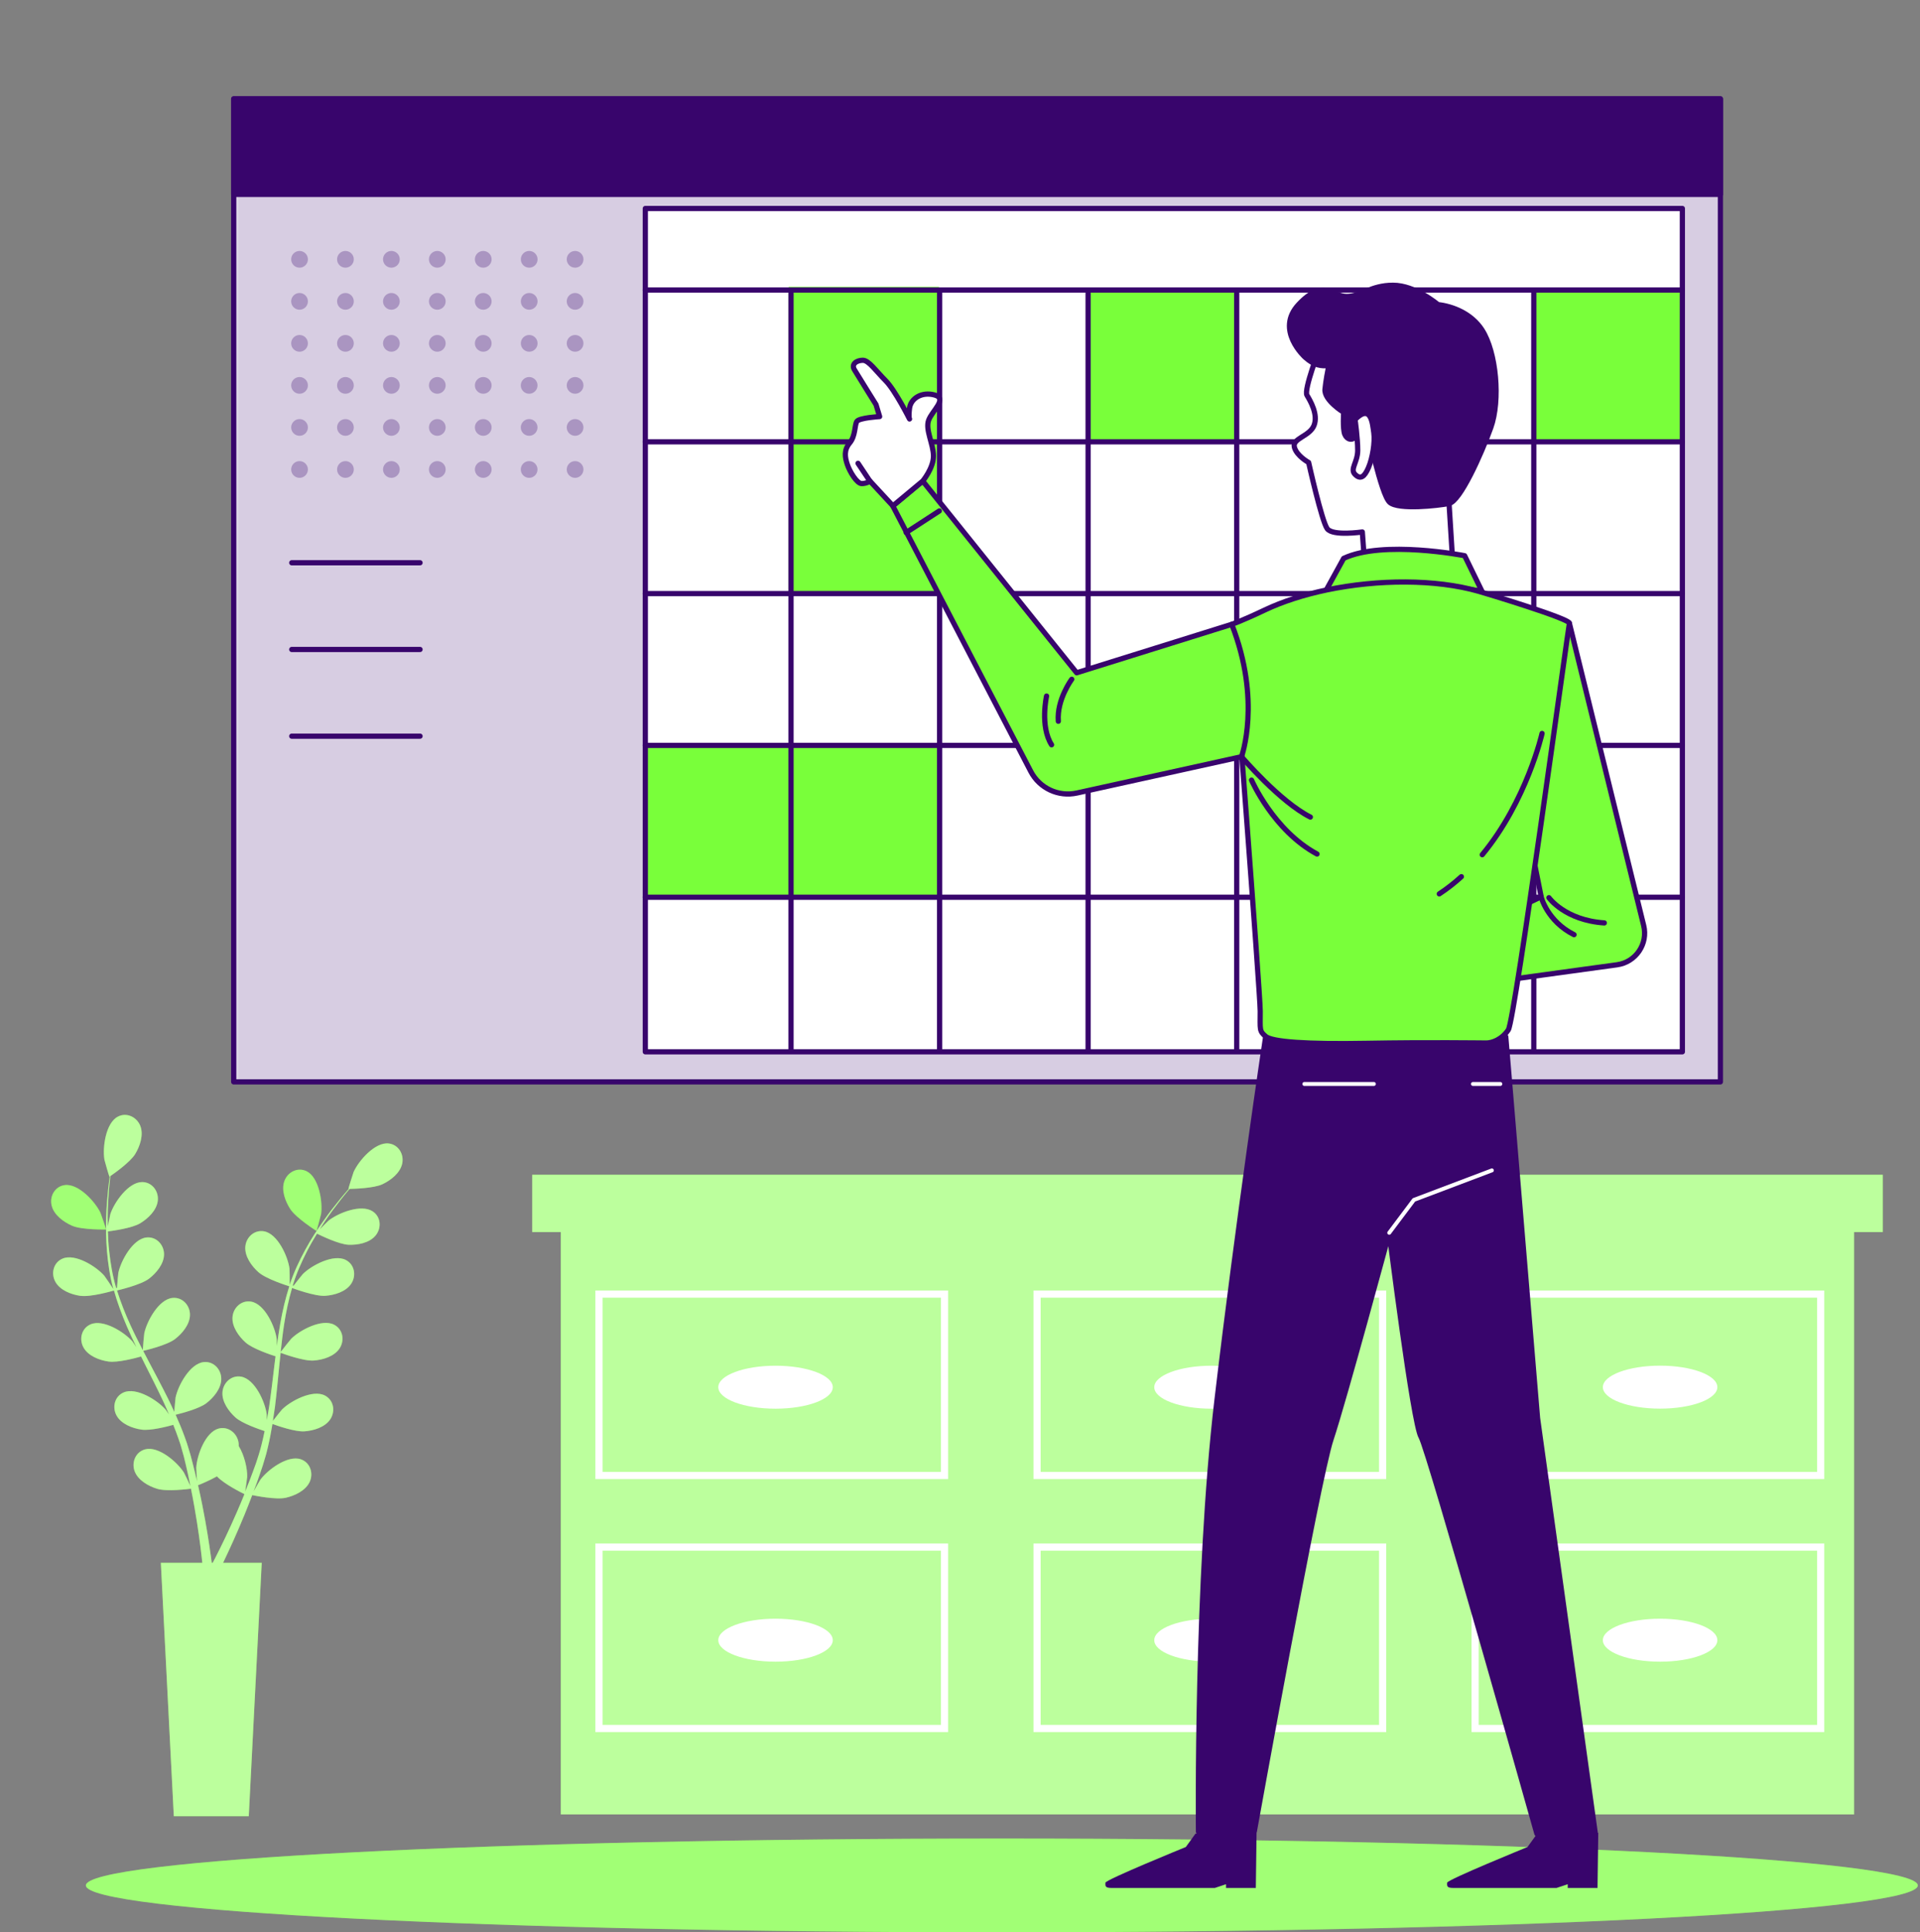 <svg width="325" height="327" viewBox="0 0 325 327" fill="none" xmlns="http://www.w3.org/2000/svg">
<rect x="0" y="0" width="325" height="327" fill="#808080" stroke="none"/>
<g clip-path="url(#clip0_712_10363)">
<path d="M169.585 327.009C255.216 327.009 324.634 323.455 324.634 319.071C324.634 314.687 255.216 311.133 169.585 311.133C83.954 311.133 14.536 314.687 14.536 319.071C14.536 323.455 83.954 327.009 169.585 327.009Z" fill="#79FF3A"/>
<path opacity="0.3" d="M169.585 327.009C255.216 327.009 324.634 323.455 324.634 319.071C324.634 314.687 255.216 311.133 169.585 311.133C83.954 311.133 14.536 314.687 14.536 319.071C14.536 323.455 83.954 327.009 169.585 327.009Z" fill="white"/>
<path d="M318.696 198.8H313.846H94.932H90.082V208.499H94.932V307.054H313.846V208.499H318.696V198.8Z" fill="#79FF3A"/>
<path opacity="0.5" d="M318.696 198.8H313.846H94.932H90.082V208.499H94.932V307.054H313.846V208.499H318.696V198.8Z" fill="white"/>
<path d="M100.781 250.303H160.488V218.392H100.781V250.303ZM101.994 219.605H159.275V249.091H101.994V219.605Z" fill="white"/>
<path d="M174.939 250.303H234.645V218.392H174.939V250.303ZM176.151 219.605H233.433V249.091H176.151V219.605Z" fill="white"/>
<path d="M249.087 218.392V250.303H308.793V218.392H249.087ZM307.581 249.091H250.299V219.605H307.581V249.091Z" fill="white"/>
<path d="M100.781 293.116H160.488V261.205H100.781V293.116ZM101.994 262.418H159.275V291.904H101.994V262.418Z" fill="white"/>
<path d="M174.939 293.116H234.645V261.205H174.939V293.116ZM176.151 262.418H233.433V291.904H176.151V262.418Z" fill="white"/>
<path d="M249.087 293.116H308.793V261.205H249.087V293.116ZM250.299 262.418H307.581V291.904H250.299V262.418Z" fill="white"/>
<path d="M131.276 231.118C125.922 231.118 121.586 232.746 121.586 234.755C121.586 236.764 125.922 238.392 131.276 238.392C136.63 238.392 140.966 236.764 140.966 234.755C140.966 232.746 136.63 231.118 131.276 231.118Z" fill="white"/>
<path d="M205.071 231.118C199.717 231.118 195.381 232.746 195.381 234.755C195.381 236.764 199.717 238.392 205.071 238.392C210.424 238.392 214.761 236.764 214.761 234.755C214.761 232.746 210.424 231.118 205.071 231.118Z" fill="white"/>
<path d="M281.007 238.383C286.36 238.383 290.697 236.755 290.697 234.746C290.697 232.737 286.36 231.109 281.007 231.109C275.653 231.109 271.317 232.737 271.317 234.746C271.317 236.755 275.653 238.383 281.007 238.383Z" fill="white"/>
<path d="M131.276 281.205C136.628 281.205 140.966 279.576 140.966 277.568C140.966 275.559 136.628 273.931 131.276 273.931C125.925 273.931 121.586 275.559 121.586 277.568C121.586 279.576 125.925 281.205 131.276 281.205Z" fill="white"/>
<path d="M205.071 281.205C210.422 281.205 214.761 279.576 214.761 277.568C214.761 275.559 210.422 273.931 205.071 273.931C199.719 273.931 195.381 275.559 195.381 277.568C195.381 279.576 199.719 281.205 205.071 281.205Z" fill="white"/>
<path d="M281.007 281.205C286.358 281.205 290.697 279.576 290.697 277.568C290.697 275.559 286.358 273.931 281.007 273.931C275.655 273.931 271.317 275.559 271.317 277.568C271.317 279.576 275.655 281.205 281.007 281.205Z" fill="white"/>
<path d="M53.588 208.331C53.588 208.331 54.331 205.614 54.358 205.428C54.641 203.366 53.986 199.216 51.889 198.198C50.376 197.464 48.685 198.349 48.137 199.862C47.57 201.41 48.287 203.304 49.137 204.614C50.128 206.145 53.597 208.331 53.597 208.331H53.588Z" fill="#79FF3A"/>
<path d="M13.607 219.286C15.341 219.543 18.996 218.481 19.288 218.392C19.863 220.437 20.624 222.49 21.5 224.525C22.005 225.684 22.544 226.843 23.102 227.994C22.766 227.507 22.465 227.074 22.421 227.012C21.058 225.436 17.5 223.198 15.35 224.109C13.801 224.764 13.35 226.613 14.129 228.029C14.925 229.472 16.819 230.188 18.359 230.41C19.916 230.64 23.049 229.799 23.881 229.56C24.102 230.003 24.314 230.445 24.536 230.879C25.598 232.985 26.659 235.082 27.642 237.171C27.987 237.905 28.305 238.648 28.615 239.383C28.314 238.949 28.067 238.586 28.022 238.533C26.659 236.958 23.102 234.719 20.952 235.631C19.403 236.286 18.952 238.135 19.73 239.551C20.527 240.994 22.421 241.71 23.96 241.932C25.447 242.153 28.35 241.401 29.332 241.126C29.633 241.887 29.934 242.657 30.19 243.409C30.358 243.931 30.553 244.418 30.686 244.949C30.828 245.471 30.978 245.984 31.119 246.498C31.358 247.498 31.615 248.524 31.819 249.498C31.969 250.179 32.102 250.825 32.234 251.48C31.898 250.745 31.208 249.312 31.137 249.206C30.031 247.445 26.854 244.684 24.589 245.268C22.96 245.684 22.235 247.445 22.783 248.958C23.35 250.506 25.12 251.498 26.606 251.949C28.244 252.453 31.872 251.993 32.323 251.931C32.544 253.011 32.739 254.073 32.916 255.073C33.526 258.533 33.907 261.444 34.137 263.48C34.181 263.842 34.217 264.161 34.243 264.471H27.226L29.42 307.355H42.11L44.305 264.471H37.765C37.81 264.373 37.863 264.276 37.907 264.17C38.801 262.303 40.048 259.612 41.394 256.329C41.818 255.294 42.252 254.179 42.694 253.02C43.137 253.108 46.721 253.843 48.393 253.462C49.907 253.117 51.747 252.259 52.429 250.763C53.092 249.294 52.499 247.48 50.907 246.949C48.694 246.206 45.323 248.719 44.084 250.391C44.013 250.489 43.34 251.648 42.925 252.391C43.102 251.922 43.278 251.462 43.455 250.976C43.809 250.011 44.128 249.046 44.482 248.002C44.632 247.489 44.792 246.976 44.942 246.462C45.11 245.949 45.216 245.392 45.358 244.843C45.659 243.577 45.898 242.285 46.119 240.976C46.96 241.286 49.968 242.33 51.526 242.224C53.075 242.117 55.022 241.542 55.924 240.162C56.8 238.808 56.49 236.932 54.995 236.162C52.924 235.091 49.208 237.064 47.73 238.533C47.641 238.622 46.694 239.799 46.19 240.454C46.314 239.666 46.438 238.879 46.544 238.082C46.827 235.772 47.048 233.418 47.278 231.082C47.349 230.365 47.429 229.649 47.5 228.932C47.8 229.047 51.349 230.365 53.092 230.242C54.641 230.135 56.588 229.56 57.49 228.18C58.367 226.826 58.057 224.95 56.561 224.18C54.49 223.109 50.774 225.082 49.296 226.551C49.181 226.666 47.836 228.348 47.508 228.799C47.677 227.224 47.853 225.658 48.093 224.118C48.42 221.994 48.862 219.932 49.438 217.959C49.579 218.012 53.278 219.41 55.066 219.286C56.614 219.18 58.561 218.605 59.464 217.224C60.34 215.87 60.03 213.994 58.535 213.224C56.464 212.154 52.747 214.127 51.269 215.596C51.172 215.693 50.145 216.976 49.668 217.605C49.606 217.569 49.615 217.578 49.553 217.543C50.19 215.437 51.084 213.481 51.995 211.693C52.526 210.658 53.092 209.693 53.659 208.773C54.322 209.101 57.367 210.578 58.986 210.649C60.544 210.711 62.535 210.357 63.579 209.083C64.605 207.835 64.499 205.932 63.092 205.003C61.145 203.711 57.243 205.26 55.614 206.561C55.526 206.632 54.703 207.446 54.119 208.056C54.384 207.64 54.65 207.216 54.906 206.817C55.88 205.348 56.862 204.065 57.747 202.933C58.252 202.295 58.721 201.729 59.172 201.198C59.995 201.18 63.287 201.083 64.729 200.411C66.136 199.747 67.747 198.517 68.083 196.906C68.419 195.331 67.446 193.685 65.773 193.508C63.455 193.26 60.703 196.437 59.853 198.34C59.782 198.508 58.933 201.207 58.977 201.207C58.977 201.207 59.013 201.207 59.03 201.207C58.588 201.703 58.128 202.242 57.632 202.844C56.729 203.959 55.712 205.225 54.703 206.676C53.685 208.127 52.623 209.729 51.659 211.516C50.685 213.313 49.756 215.242 49.057 217.366C49.057 217.392 49.048 217.419 49.039 217.437C49.048 216.755 49.022 214.844 49.004 214.693C48.739 212.631 47.004 208.8 44.712 208.375C43.057 208.074 41.659 209.366 41.526 210.968C41.394 212.605 42.579 214.251 43.739 215.286C45.048 216.454 48.676 217.587 48.969 217.676C48.323 219.702 47.818 221.826 47.438 224.012C47.216 225.259 47.031 226.525 46.862 227.79C46.862 227.197 46.845 226.675 46.836 226.596C46.57 224.534 44.836 220.702 42.544 220.277C40.889 219.968 39.491 221.268 39.358 222.87C39.225 224.507 40.411 226.153 41.571 227.189C42.748 228.242 45.827 229.268 46.641 229.525C46.579 230.011 46.517 230.498 46.455 230.985C46.172 233.321 45.907 235.657 45.57 237.949C45.455 238.755 45.305 239.542 45.163 240.33C45.163 239.808 45.146 239.365 45.137 239.294C44.871 237.233 43.137 233.401 40.845 232.976C39.19 232.666 37.792 233.967 37.659 235.569C37.526 237.206 38.712 238.852 39.871 239.887C40.995 240.887 43.827 241.861 44.792 242.179C44.623 242.985 44.455 243.79 44.252 244.56C44.101 245.082 43.995 245.595 43.818 246.117C43.65 246.631 43.491 247.144 43.323 247.648C42.969 248.613 42.615 249.604 42.252 250.542C42.004 251.188 41.756 251.807 41.5 252.427C41.624 251.63 41.836 250.055 41.845 249.922C41.88 248.542 41.385 246.294 40.411 244.71C40.411 244.507 40.411 244.303 40.376 244.1C40.119 242.507 38.624 241.33 37.004 241.755C34.748 242.356 33.323 246.312 33.217 248.392C33.217 248.515 33.288 249.852 33.358 250.692C33.243 250.206 33.137 249.728 33.013 249.223C32.774 248.223 32.509 247.241 32.234 246.179C32.084 245.675 31.925 245.153 31.765 244.639C31.624 244.117 31.403 243.595 31.226 243.064C30.783 241.843 30.27 240.631 29.73 239.418C30.606 239.206 33.686 238.418 34.925 237.471C36.155 236.525 37.464 234.976 37.456 233.33C37.447 231.719 36.146 230.321 34.473 230.507C32.155 230.755 30.146 234.454 29.721 236.489C29.695 236.613 29.562 238.117 29.5 238.94C29.173 238.215 28.845 237.489 28.482 236.764C27.447 234.675 26.332 232.595 25.235 230.516C24.898 229.879 24.571 229.242 24.235 228.604C24.544 228.534 28.235 227.675 29.624 226.613C30.854 225.666 32.164 224.118 32.155 222.472C32.146 220.861 30.845 219.463 29.173 219.649C26.854 219.897 24.845 223.596 24.421 225.631C24.385 225.782 24.191 227.941 24.173 228.489C23.447 227.082 22.73 225.675 22.084 224.259C21.191 222.304 20.412 220.339 19.81 218.383C19.952 218.348 23.81 217.472 25.235 216.384C26.465 215.437 27.774 213.888 27.766 212.242C27.757 210.631 26.456 209.233 24.783 209.419C22.465 209.667 20.456 213.366 20.031 215.401C20.005 215.534 19.854 217.18 19.801 217.959C19.73 217.959 19.739 217.959 19.669 217.976C19.04 215.87 18.704 213.746 18.483 211.746C18.35 210.587 18.297 209.472 18.261 208.393C18.996 208.304 22.35 207.853 23.739 207.012C25.067 206.207 26.544 204.809 26.712 203.172C26.881 201.57 25.739 200.039 24.058 200.039C21.73 200.039 19.323 203.481 18.677 205.463C18.642 205.57 18.412 206.702 18.253 207.534C18.253 207.048 18.226 206.543 18.226 206.065C18.226 204.304 18.341 202.685 18.447 201.26C18.518 200.446 18.598 199.711 18.677 199.03C19.35 198.57 22.049 196.658 22.881 195.304C23.686 193.977 24.35 192.057 23.748 190.526C23.155 189.03 21.438 188.19 19.952 188.968C17.881 190.039 17.332 194.207 17.677 196.26C17.704 196.437 18.491 199.163 18.527 199.136C18.527 199.136 18.562 199.11 18.571 199.11C18.483 199.765 18.394 200.472 18.306 201.251C18.164 202.685 18.014 204.295 17.978 206.065C17.934 207.835 17.934 209.755 18.111 211.782C18.288 213.808 18.58 215.941 19.173 218.091C19.173 218.118 19.191 218.145 19.199 218.162C18.837 217.587 17.757 216.012 17.66 215.897C16.297 214.322 12.739 212.083 10.589 212.994C9.04 213.649 8.589 215.499 9.368 216.914C10.164 218.357 12.058 219.074 13.598 219.295L13.607 219.286ZM36.73 249.852C37.925 251.144 40.978 252.657 41.376 252.852C40.96 253.878 40.544 254.869 40.137 255.798C38.739 259.02 37.447 261.657 36.518 263.48C36.332 263.851 36.164 264.17 36.004 264.471H35.845C35.801 264.117 35.748 263.727 35.686 263.285C35.403 261.232 34.96 258.303 34.27 254.825C34.057 253.728 33.801 252.551 33.526 251.347C33.801 251.241 35.349 250.613 36.712 249.852H36.73Z" fill="#79FF3A"/>
<path d="M12.191 207.428C13.863 208.162 17.96 208.065 17.96 208.065C18.005 208.065 17.084 205.384 17.005 205.225C16.102 203.348 13.27 200.242 10.952 200.552C9.288 200.773 8.359 202.446 8.74 204.012C9.12 205.614 10.766 206.8 12.191 207.428Z" fill="#79FF3A"/>
<path opacity="0.5" d="M13.607 219.286C15.341 219.543 18.996 218.481 19.288 218.392C19.863 220.437 20.624 222.49 21.5 224.525C22.005 225.684 22.544 226.843 23.102 227.994C22.766 227.507 22.465 227.074 22.421 227.012C21.058 225.436 17.5 223.198 15.35 224.109C13.801 224.764 13.35 226.613 14.129 228.029C14.925 229.472 16.819 230.188 18.359 230.41C19.916 230.64 23.049 229.799 23.881 229.56C24.102 230.003 24.314 230.445 24.536 230.879C25.598 232.985 26.659 235.082 27.642 237.171C27.987 237.905 28.305 238.648 28.615 239.383C28.314 238.949 28.067 238.586 28.022 238.533C26.659 236.958 23.102 234.719 20.952 235.631C19.403 236.286 18.952 238.135 19.73 239.551C20.527 240.994 22.421 241.71 23.96 241.932C25.447 242.153 28.35 241.401 29.332 241.126C29.633 241.887 29.934 242.657 30.19 243.409C30.358 243.931 30.553 244.418 30.686 244.949C30.828 245.471 30.978 245.984 31.119 246.498C31.358 247.498 31.615 248.524 31.819 249.498C31.969 250.179 32.102 250.825 32.234 251.48C31.898 250.745 31.208 249.312 31.137 249.206C30.031 247.445 26.854 244.684 24.589 245.268C22.96 245.684 22.235 247.445 22.783 248.958C23.35 250.506 25.12 251.498 26.606 251.949C28.244 252.453 31.872 251.993 32.323 251.931C32.544 253.011 32.739 254.073 32.916 255.073C33.526 258.533 33.907 261.444 34.137 263.48C34.181 263.842 34.217 264.161 34.243 264.471H27.226L29.42 307.355H42.11L44.305 264.471H37.765C37.81 264.373 37.863 264.276 37.907 264.17C38.801 262.303 40.048 259.612 41.394 256.329C41.818 255.294 42.252 254.179 42.694 253.02C43.137 253.108 46.721 253.843 48.393 253.462C49.907 253.117 51.747 252.259 52.429 250.763C53.092 249.294 52.499 247.48 50.907 246.949C48.694 246.206 45.323 248.719 44.084 250.391C44.013 250.489 43.34 251.648 42.925 252.391C43.102 251.922 43.278 251.462 43.455 250.976C43.809 250.011 44.128 249.046 44.482 248.002C44.632 247.489 44.792 246.976 44.942 246.462C45.11 245.949 45.216 245.392 45.358 244.843C45.659 243.577 45.898 242.285 46.119 240.976C46.96 241.286 49.968 242.33 51.526 242.224C53.075 242.117 55.022 241.542 55.924 240.162C56.8 238.808 56.49 236.932 54.995 236.162C52.924 235.091 49.208 237.064 47.73 238.533C47.641 238.622 46.694 239.799 46.19 240.454C46.314 239.666 46.438 238.879 46.544 238.082C46.827 235.772 47.048 233.418 47.278 231.082C47.349 230.365 47.429 229.649 47.5 228.932C47.8 229.047 51.349 230.365 53.092 230.242C54.641 230.135 56.588 229.56 57.49 228.18C58.367 226.826 58.057 224.95 56.561 224.18C54.49 223.109 50.774 225.082 49.296 226.551C49.181 226.666 47.836 228.348 47.508 228.799C47.677 227.224 47.853 225.658 48.093 224.118C48.42 221.994 48.862 219.932 49.438 217.959C49.579 218.012 53.278 219.41 55.066 219.286C56.614 219.18 58.561 218.605 59.464 217.224C60.34 215.87 60.03 213.994 58.535 213.224C56.464 212.154 52.747 214.127 51.269 215.596C51.172 215.693 50.145 216.976 49.668 217.605C49.606 217.569 49.615 217.578 49.553 217.543C50.19 215.437 51.084 213.481 51.995 211.693C52.526 210.658 53.092 209.693 53.659 208.773C54.322 209.101 57.367 210.578 58.986 210.649C60.544 210.711 62.535 210.357 63.579 209.083C64.605 207.835 64.499 205.932 63.092 205.003C61.145 203.711 57.243 205.26 55.614 206.561C55.526 206.632 54.703 207.446 54.119 208.056C54.384 207.64 54.65 207.216 54.906 206.817C55.88 205.348 56.862 204.065 57.747 202.933C58.252 202.295 58.721 201.729 59.172 201.198C59.995 201.18 63.287 201.083 64.729 200.411C66.136 199.747 67.747 198.517 68.083 196.906C68.419 195.331 67.446 193.685 65.773 193.508C63.455 193.26 60.703 196.437 59.853 198.34C59.782 198.508 58.933 201.207 58.977 201.207C58.977 201.207 59.013 201.207 59.03 201.207C58.588 201.703 58.128 202.242 57.632 202.844C56.729 203.959 55.712 205.225 54.703 206.676C53.685 208.127 52.623 209.729 51.659 211.516C50.685 213.313 49.756 215.242 49.057 217.366C49.057 217.392 49.048 217.419 49.039 217.437C49.048 216.755 49.022 214.844 49.004 214.693C48.739 212.631 47.004 208.8 44.712 208.375C43.057 208.074 41.659 209.366 41.526 210.968C41.394 212.605 42.579 214.251 43.739 215.286C45.048 216.454 48.676 217.587 48.969 217.676C48.323 219.702 47.818 221.826 47.438 224.012C47.216 225.259 47.031 226.525 46.862 227.79C46.862 227.197 46.845 226.675 46.836 226.596C46.57 224.534 44.836 220.702 42.544 220.277C40.889 219.968 39.491 221.268 39.358 222.87C39.225 224.507 40.411 226.153 41.571 227.189C42.748 228.242 45.827 229.268 46.641 229.525C46.579 230.011 46.517 230.498 46.455 230.985C46.172 233.321 45.907 235.657 45.57 237.949C45.455 238.755 45.305 239.542 45.163 240.33C45.163 239.808 45.146 239.365 45.137 239.294C44.871 237.233 43.137 233.401 40.845 232.976C39.19 232.666 37.792 233.967 37.659 235.569C37.526 237.206 38.712 238.852 39.871 239.887C40.995 240.887 43.827 241.861 44.792 242.179C44.623 242.985 44.455 243.79 44.252 244.56C44.101 245.082 43.995 245.595 43.818 246.117C43.65 246.631 43.491 247.144 43.323 247.648C42.969 248.613 42.615 249.604 42.252 250.542C42.004 251.188 41.756 251.807 41.5 252.427C41.624 251.63 41.836 250.055 41.845 249.922C41.88 248.542 41.385 246.294 40.411 244.71C40.411 244.507 40.411 244.303 40.376 244.1C40.119 242.507 38.624 241.33 37.004 241.755C34.748 242.356 33.323 246.312 33.217 248.392C33.217 248.515 33.288 249.852 33.358 250.692C33.243 250.206 33.137 249.728 33.013 249.223C32.774 248.223 32.509 247.241 32.234 246.179C32.084 245.675 31.925 245.153 31.765 244.639C31.624 244.117 31.403 243.595 31.226 243.064C30.783 241.843 30.27 240.631 29.73 239.418C30.606 239.206 33.686 238.418 34.925 237.471C36.155 236.525 37.464 234.976 37.456 233.33C37.447 231.719 36.146 230.321 34.473 230.507C32.155 230.755 30.146 234.454 29.721 236.489C29.695 236.613 29.562 238.117 29.5 238.94C29.173 238.215 28.845 237.489 28.482 236.764C27.447 234.675 26.332 232.595 25.235 230.516C24.898 229.879 24.571 229.242 24.235 228.604C24.544 228.534 28.235 227.675 29.624 226.613C30.854 225.666 32.164 224.118 32.155 222.472C32.146 220.861 30.845 219.463 29.173 219.649C26.854 219.897 24.845 223.596 24.421 225.631C24.385 225.782 24.191 227.941 24.173 228.489C23.447 227.082 22.73 225.675 22.084 224.259C21.191 222.304 20.412 220.339 19.81 218.383C19.952 218.348 23.81 217.472 25.235 216.384C26.465 215.437 27.774 213.888 27.766 212.242C27.757 210.631 26.456 209.233 24.783 209.419C22.465 209.667 20.456 213.366 20.031 215.401C20.005 215.534 19.854 217.18 19.801 217.959C19.73 217.959 19.739 217.959 19.669 217.976C19.04 215.87 18.704 213.746 18.483 211.746C18.35 210.587 18.297 209.472 18.261 208.393C18.996 208.304 22.35 207.853 23.739 207.012C25.067 206.207 26.544 204.809 26.712 203.172C26.881 201.57 25.739 200.039 24.058 200.039C21.73 200.039 19.323 203.481 18.677 205.463C18.642 205.57 18.412 206.702 18.253 207.534C18.253 207.048 18.226 206.543 18.226 206.065C18.226 204.304 18.341 202.685 18.447 201.26C18.518 200.446 18.598 199.711 18.677 199.03C19.35 198.57 22.049 196.658 22.881 195.304C23.686 193.977 24.35 192.057 23.748 190.526C23.155 189.03 21.438 188.19 19.952 188.968C17.881 190.039 17.332 194.207 17.677 196.26C17.704 196.437 18.491 199.163 18.527 199.136C18.527 199.136 18.562 199.11 18.571 199.11C18.483 199.765 18.394 200.472 18.306 201.251C18.164 202.685 18.014 204.295 17.978 206.065C17.934 207.835 17.934 209.755 18.111 211.782C18.288 213.808 18.58 215.941 19.173 218.091C19.173 218.118 19.191 218.145 19.199 218.162C18.837 217.587 17.757 216.012 17.66 215.897C16.297 214.322 12.739 212.083 10.589 212.994C9.04 213.649 8.589 215.499 9.368 216.914C10.164 218.357 12.058 219.074 13.598 219.295L13.607 219.286ZM36.73 249.852C37.925 251.144 40.978 252.657 41.376 252.852C40.96 253.878 40.544 254.869 40.137 255.798C38.739 259.02 37.447 261.657 36.518 263.48C36.332 263.851 36.164 264.17 36.004 264.471H35.845C35.801 264.117 35.748 263.727 35.686 263.285C35.403 261.232 34.96 258.303 34.27 254.825C34.057 253.728 33.801 252.551 33.526 251.347C33.801 251.241 35.349 250.613 36.712 249.852H36.73Z" fill="white"/>
<path opacity="0.3" d="M53.588 208.331C53.588 208.331 54.331 205.614 54.358 205.428C54.641 203.366 53.986 199.216 51.889 198.198C50.376 197.464 48.685 198.349 48.137 199.862C47.57 201.41 48.287 203.304 49.137 204.614C50.128 206.145 53.597 208.331 53.597 208.331H53.588Z" fill="white"/>
<path opacity="0.3" d="M12.191 207.428C13.863 208.162 17.96 208.065 17.96 208.065C18.005 208.065 17.084 205.384 17.005 205.225C16.102 203.348 13.27 200.242 10.952 200.552C9.288 200.773 8.359 202.446 8.74 204.012C9.12 205.614 10.766 206.8 12.191 207.428Z" fill="white"/>
<path d="M291.21 16.734H39.562V183.084H291.21V16.734Z" fill="white"/>
<mask id="mask0_712_10363" style="mask-type:luminance" maskUnits="userSpaceOnUse" x="39" y="16" width="253" height="168">
<path d="M291.21 16.734H39.562V183.084H291.21V16.734Z" fill="white"/>
</mask>
<g mask="url(#mask0_712_10363)">
<path d="M291.21 16.734H39.562V183.084H291.21V16.734Z" fill="#38056C"/>
<path opacity="0.8" d="M291.21 16.734H39.562V183.084H291.21V16.734Z" fill="white"/>
</g>
<path d="M291.21 16.734H39.562V183.084H291.21V16.734Z" stroke="#38056C" stroke-width="0.885" stroke-linecap="round" stroke-linejoin="round"/>
<path d="M284.776 35.282H109.232V177.995H284.776V35.282Z" fill="white"/>
<path d="M158.939 48.538H133.488V100.219H158.939V48.538Z" fill="#79FF3A"/>
<path d="M285.006 48.839H259.556V74.529H285.006V48.839Z" fill="#79FF3A"/>
<path d="M209.265 48.839H183.814V74.529H209.265V48.839Z" fill="#79FF3A"/>
<path d="M158.868 126.368H109.002V152.058H158.868V126.368Z" fill="#79FF3A"/>
<path d="M291.21 16.734H39.562V32.902H291.21V16.734Z" fill="#38056C" stroke="#38056C" stroke-width="0.885" stroke-linecap="round" stroke-linejoin="round"/>
<path d="M284.776 35.282H109.232V177.995H284.776V35.282Z" stroke="#38056C" stroke-width="0.885" stroke-linecap="round" stroke-linejoin="round"/>
<path d="M133.895 49.556V177.526" stroke="#38056C" stroke-width="0.885" stroke-linecap="round" stroke-linejoin="round"/>
<path d="M159.045 49.556V177.526" stroke="#38056C" stroke-width="0.885" stroke-linecap="round" stroke-linejoin="round"/>
<path d="M184.186 49.556V177.526" stroke="#38056C" stroke-width="0.885" stroke-linecap="round" stroke-linejoin="round"/>
<path d="M209.336 49.556V177.526" stroke="#38056C" stroke-width="0.885" stroke-linecap="round" stroke-linejoin="round"/>
<path d="M234.477 49.556V177.526" stroke="#38056C" stroke-width="0.885" stroke-linecap="round" stroke-linejoin="round"/>
<path d="M259.626 49.556V177.526" stroke="#38056C" stroke-width="0.885" stroke-linecap="round" stroke-linejoin="round"/>
<path d="M109.232 49.078H284.767" stroke="#38056C" stroke-width="0.885" stroke-linecap="round" stroke-linejoin="round"/>
<path d="M109.232 74.768H284.767" stroke="#38056C" stroke-width="0.885" stroke-linecap="round" stroke-linejoin="round"/>
<path d="M109.232 100.457H284.767" stroke="#38056C" stroke-width="0.885" stroke-linecap="round" stroke-linejoin="round"/>
<path d="M109.232 126.147H284.767" stroke="#38056C" stroke-width="0.885" stroke-linecap="round" stroke-linejoin="round"/>
<path d="M109.232 151.837H284.767" stroke="#38056C" stroke-width="0.885" stroke-linecap="round" stroke-linejoin="round"/>
<path opacity="0.28" d="M50.703 45.3C51.485 45.3 52.119 44.666 52.119 43.884C52.119 43.102 51.485 42.468 50.703 42.468C49.921 42.468 49.287 43.102 49.287 43.884C49.287 44.666 49.921 45.3 50.703 45.3Z" fill="#38056C"/>
<path opacity="0.28" d="M58.472 45.3C59.255 45.3 59.888 44.666 59.888 43.884C59.888 43.102 59.255 42.468 58.472 42.468C57.691 42.468 57.057 43.102 57.057 43.884C57.057 44.666 57.691 45.3 58.472 45.3Z" fill="#38056C"/>
<path opacity="0.28" d="M66.251 45.3C67.033 45.3 67.667 44.666 67.667 43.884C67.667 43.102 67.033 42.468 66.251 42.468C65.469 42.468 64.835 43.102 64.835 43.884C64.835 44.666 65.469 45.3 66.251 45.3Z" fill="#38056C"/>
<path opacity="0.28" d="M75.437 43.884C75.437 44.663 74.8 45.3 74.021 45.3C73.242 45.3 72.605 44.663 72.605 43.884C72.605 43.105 73.242 42.468 74.021 42.468C74.8 42.468 75.437 43.105 75.437 43.884Z" fill="#38056C"/>
<path opacity="0.28" d="M81.799 45.3C82.581 45.3 83.215 44.666 83.215 43.884C83.215 43.102 82.581 42.468 81.799 42.468C81.017 42.468 80.383 43.102 80.383 43.884C80.383 44.666 81.017 45.3 81.799 45.3Z" fill="#38056C"/>
<path opacity="0.28" d="M89.578 45.3C90.36 45.3 90.994 44.666 90.994 43.884C90.994 43.102 90.36 42.468 89.578 42.468C88.796 42.468 88.162 43.102 88.162 43.884C88.162 44.666 88.796 45.3 89.578 45.3Z" fill="#38056C"/>
<path opacity="0.28" d="M97.348 45.3C98.13 45.3 98.763 44.666 98.763 43.884C98.763 43.102 98.13 42.468 97.348 42.468C96.566 42.468 95.932 43.102 95.932 43.884C95.932 44.666 96.566 45.3 97.348 45.3Z" fill="#38056C"/>
<path opacity="0.28" d="M50.703 52.414C51.485 52.414 52.119 51.781 52.119 50.999C52.119 50.217 51.485 49.583 50.703 49.583C49.921 49.583 49.287 50.217 49.287 50.999C49.287 51.781 49.921 52.414 50.703 52.414Z" fill="#38056C"/>
<path opacity="0.28" d="M58.472 52.414C59.255 52.414 59.888 51.781 59.888 50.999C59.888 50.217 59.255 49.583 58.472 49.583C57.691 49.583 57.057 50.217 57.057 50.999C57.057 51.781 57.691 52.414 58.472 52.414Z" fill="#38056C"/>
<path opacity="0.28" d="M66.251 52.414C67.033 52.414 67.667 51.781 67.667 50.999C67.667 50.217 67.033 49.583 66.251 49.583C65.469 49.583 64.835 50.217 64.835 50.999C64.835 51.781 65.469 52.414 66.251 52.414Z" fill="#38056C"/>
<path opacity="0.28" d="M75.437 50.999C75.437 51.777 74.8 52.414 74.021 52.414C73.242 52.414 72.605 51.777 72.605 50.999C72.605 50.22 73.242 49.583 74.021 49.583C74.8 49.583 75.437 50.22 75.437 50.999Z" fill="#38056C"/>
<path opacity="0.28" d="M81.799 52.414C82.581 52.414 83.215 51.781 83.215 50.999C83.215 50.217 82.581 49.583 81.799 49.583C81.017 49.583 80.383 50.217 80.383 50.999C80.383 51.781 81.017 52.414 81.799 52.414Z" fill="#38056C"/>
<path opacity="0.28" d="M89.578 52.414C90.36 52.414 90.994 51.781 90.994 50.999C90.994 50.217 90.36 49.583 89.578 49.583C88.796 49.583 88.162 50.217 88.162 50.999C88.162 51.781 88.796 52.414 89.578 52.414Z" fill="#38056C"/>
<path opacity="0.28" d="M97.348 52.414C98.13 52.414 98.763 51.781 98.763 50.999C98.763 50.217 98.13 49.583 97.348 49.583C96.566 49.583 95.932 50.217 95.932 50.999C95.932 51.781 96.566 52.414 97.348 52.414Z" fill="#38056C"/>
<path opacity="0.28" d="M50.703 59.52C51.485 59.52 52.119 58.887 52.119 58.105C52.119 57.323 51.485 56.689 50.703 56.689C49.921 56.689 49.287 57.323 49.287 58.105C49.287 58.887 49.921 59.52 50.703 59.52Z" fill="#38056C"/>
<path opacity="0.28" d="M58.472 59.52C59.255 59.52 59.888 58.887 59.888 58.105C59.888 57.323 59.255 56.689 58.472 56.689C57.691 56.689 57.057 57.323 57.057 58.105C57.057 58.887 57.691 59.52 58.472 59.52Z" fill="#38056C"/>
<path opacity="0.28" d="M66.251 59.52C67.033 59.52 67.667 58.887 67.667 58.105C67.667 57.323 67.033 56.689 66.251 56.689C65.469 56.689 64.835 57.323 64.835 58.105C64.835 58.887 65.469 59.52 66.251 59.52Z" fill="#38056C"/>
<path opacity="0.28" d="M75.437 58.105C75.437 58.883 74.8 59.52 74.021 59.52C73.242 59.52 72.605 58.883 72.605 58.105C72.605 57.326 73.242 56.689 74.021 56.689C74.8 56.689 75.437 57.326 75.437 58.105Z" fill="#38056C"/>
<path opacity="0.28" d="M81.799 59.52C82.581 59.52 83.215 58.887 83.215 58.105C83.215 57.323 82.581 56.689 81.799 56.689C81.017 56.689 80.383 57.323 80.383 58.105C80.383 58.887 81.017 59.52 81.799 59.52Z" fill="#38056C"/>
<path opacity="0.28" d="M89.578 59.52C90.36 59.52 90.994 58.887 90.994 58.105C90.994 57.323 90.36 56.689 89.578 56.689C88.796 56.689 88.162 57.323 88.162 58.105C88.162 58.887 88.796 59.52 89.578 59.52Z" fill="#38056C"/>
<path opacity="0.28" d="M97.348 59.52C98.13 59.52 98.763 58.887 98.763 58.105C98.763 57.323 98.13 56.689 97.348 56.689C96.566 56.689 95.932 57.323 95.932 58.105C95.932 58.887 96.566 59.52 97.348 59.52Z" fill="#38056C"/>
<path opacity="0.28" d="M52.119 65.219C52.119 65.998 51.482 66.635 50.703 66.635C49.924 66.635 49.287 65.998 49.287 65.219C49.287 64.441 49.924 63.804 50.703 63.804C51.482 63.804 52.119 64.441 52.119 65.219Z" fill="#38056C"/>
<path opacity="0.28" d="M59.888 65.219C59.888 65.998 59.251 66.635 58.472 66.635C57.694 66.635 57.057 65.998 57.057 65.219C57.057 64.441 57.694 63.804 58.472 63.804C59.251 63.804 59.888 64.441 59.888 65.219Z" fill="#38056C"/>
<path opacity="0.28" d="M67.667 65.219C67.667 65.998 67.03 66.635 66.251 66.635C65.472 66.635 64.835 65.998 64.835 65.219C64.835 64.441 65.472 63.804 66.251 63.804C67.03 63.804 67.667 64.441 67.667 65.219Z" fill="#38056C"/>
<path opacity="0.28" d="M75.437 65.219C75.437 65.998 74.8 66.635 74.021 66.635C73.242 66.635 72.605 65.998 72.605 65.219C72.605 64.441 73.242 63.804 74.021 63.804C74.8 63.804 75.437 64.441 75.437 65.219Z" fill="#38056C"/>
<path opacity="0.28" d="M83.215 65.219C83.215 65.998 82.578 66.635 81.799 66.635C81.021 66.635 80.383 65.998 80.383 65.219C80.383 64.441 81.021 63.804 81.799 63.804C82.578 63.804 83.215 64.441 83.215 65.219Z" fill="#38056C"/>
<path opacity="0.28" d="M90.985 65.219C90.985 65.998 90.348 66.635 89.569 66.635C88.79 66.635 88.153 65.998 88.153 65.219C88.153 64.441 88.79 63.804 89.569 63.804C90.348 63.804 90.985 64.441 90.985 65.219Z" fill="#38056C"/>
<path opacity="0.28" d="M98.763 65.219C98.763 65.998 98.126 66.635 97.348 66.635C96.569 66.635 95.932 65.998 95.932 65.219C95.932 64.441 96.569 63.804 97.348 63.804C98.126 63.804 98.763 64.441 98.763 65.219Z" fill="#38056C"/>
<path opacity="0.28" d="M52.119 72.334C52.119 73.113 51.482 73.75 50.703 73.75C49.924 73.75 49.287 73.113 49.287 72.334C49.287 71.556 49.924 70.918 50.703 70.918C51.482 70.918 52.119 71.556 52.119 72.334Z" fill="#38056C"/>
<path opacity="0.28" d="M59.888 72.334C59.888 73.113 59.251 73.75 58.472 73.75C57.694 73.75 57.057 73.113 57.057 72.334C57.057 71.556 57.694 70.918 58.472 70.918C59.251 70.918 59.888 71.556 59.888 72.334Z" fill="#38056C"/>
<path opacity="0.28" d="M67.667 72.334C67.667 73.113 67.03 73.75 66.251 73.75C65.472 73.75 64.835 73.113 64.835 72.334C64.835 71.556 65.472 70.918 66.251 70.918C67.03 70.918 67.667 71.556 67.667 72.334Z" fill="#38056C"/>
<path opacity="0.28" d="M75.437 72.334C75.437 73.113 74.8 73.75 74.021 73.75C73.242 73.75 72.605 73.113 72.605 72.334C72.605 71.556 73.242 70.918 74.021 70.918C74.8 70.918 75.437 71.556 75.437 72.334Z" fill="#38056C"/>
<path opacity="0.28" d="M83.215 72.334C83.215 73.113 82.578 73.75 81.799 73.75C81.021 73.75 80.383 73.113 80.383 72.334C80.383 71.556 81.021 70.918 81.799 70.918C82.578 70.918 83.215 71.556 83.215 72.334Z" fill="#38056C"/>
<path opacity="0.28" d="M90.985 72.334C90.985 73.113 90.348 73.75 89.569 73.75C88.79 73.75 88.153 73.113 88.153 72.334C88.153 71.556 88.79 70.918 89.569 70.918C90.348 70.918 90.985 71.556 90.985 72.334Z" fill="#38056C"/>
<path opacity="0.28" d="M98.763 72.334C98.763 73.113 98.126 73.75 97.348 73.75C96.569 73.75 95.932 73.113 95.932 72.334C95.932 71.556 96.569 70.918 97.348 70.918C98.126 70.918 98.763 71.556 98.763 72.334Z" fill="#38056C"/>
<path opacity="0.28" d="M52.119 79.449C52.119 80.228 51.482 80.865 50.703 80.865C49.924 80.865 49.287 80.228 49.287 79.449C49.287 78.67 49.924 78.033 50.703 78.033C51.482 78.033 52.119 78.67 52.119 79.449Z" fill="#38056C"/>
<path opacity="0.28" d="M59.888 79.449C59.888 80.228 59.251 80.865 58.472 80.865C57.694 80.865 57.057 80.228 57.057 79.449C57.057 78.67 57.694 78.033 58.472 78.033C59.251 78.033 59.888 78.67 59.888 79.449Z" fill="#38056C"/>
<path opacity="0.28" d="M67.667 79.449C67.667 80.228 67.03 80.865 66.251 80.865C65.472 80.865 64.835 80.228 64.835 79.449C64.835 78.67 65.472 78.033 66.251 78.033C67.03 78.033 67.667 78.67 67.667 79.449Z" fill="#38056C"/>
<path opacity="0.28" d="M75.437 79.449C75.437 80.228 74.8 80.865 74.021 80.865C73.242 80.865 72.605 80.228 72.605 79.449C72.605 78.67 73.242 78.033 74.021 78.033C74.8 78.033 75.437 78.67 75.437 79.449Z" fill="#38056C"/>
<path opacity="0.28" d="M83.215 79.449C83.215 80.228 82.578 80.865 81.799 80.865C81.021 80.865 80.383 80.228 80.383 79.449C80.383 78.67 81.021 78.033 81.799 78.033C82.578 78.033 83.215 78.67 83.215 79.449Z" fill="#38056C"/>
<path opacity="0.28" d="M90.985 79.449C90.985 80.228 90.348 80.865 89.569 80.865C88.79 80.865 88.153 80.228 88.153 79.449C88.153 78.67 88.79 78.033 89.569 78.033C90.348 78.033 90.985 78.67 90.985 79.449Z" fill="#38056C"/>
<path opacity="0.28" d="M98.763 79.449C98.763 80.228 98.126 80.865 97.348 80.865C96.569 80.865 95.932 80.228 95.932 79.449C95.932 78.67 96.569 78.033 97.348 78.033C98.126 78.033 98.763 78.67 98.763 79.449Z" fill="#38056C"/>
<path d="M49.384 95.236H71.101" stroke="#38056C" stroke-width="0.885" stroke-linecap="round" stroke-linejoin="round"/>
<path d="M49.384 109.909H71.101" stroke="#38056C" stroke-width="0.885" stroke-linecap="round" stroke-linejoin="round"/>
<path d="M49.384 124.581H71.101" stroke="#38056C" stroke-width="0.885" stroke-linecap="round" stroke-linejoin="round"/>
<path d="M223.353 58.99C223.353 58.99 220.672 65.954 221.229 66.883C221.787 67.812 223.167 70.14 222.424 71.998C221.681 73.856 218.725 74.175 219.097 75.662C219.468 77.148 221.513 78.263 221.513 78.263C221.513 78.263 223.725 88.166 224.654 89.467C225.583 90.767 230.601 90.024 230.601 90.024L230.972 95.042L245.839 94.112L245.282 85.192L244.538 57.689L223.353 58.99Z" fill="white" stroke="#38056C" stroke-width="0.885" stroke-linecap="round" stroke-linejoin="round"/>
<path d="M250.857 55.83C249.043 53.043 245.875 51.822 243.379 51.547C243.379 51.53 243.37 51.521 243.37 51.521C243.37 51.521 239.583 48.273 235.795 48.273C232.008 48.273 230.38 50.167 227.946 50.167C225.512 50.167 223.884 47.193 219.831 51.521C215.769 55.848 220.911 60.45 220.911 60.45C222.513 61.892 223.654 61.963 224.928 61.866C224.76 62.689 224.415 64.494 224.282 65.874C224.097 67.733 227.442 69.777 227.442 69.777C227.442 69.777 227.256 72.564 227.627 73.494C227.999 74.423 228.928 74.609 229.486 73.865C230.043 73.122 230.415 69.591 230.972 71.078C231.53 72.564 233.76 83.715 235.247 85.015C236.733 86.316 243.423 85.573 245.282 85.201C247.14 84.83 250.671 77.025 252.344 72.379C254.016 67.733 253.273 59.556 250.857 55.839V55.83Z" fill="#38056C" stroke="#38056C" stroke-width="0.885" stroke-linecap="round" stroke-linejoin="round"/>
<path d="M229.371 70.98C229.371 70.98 229.822 74.157 229.822 76.201C229.822 78.246 228.459 79.378 229.371 80.281C230.282 81.192 230.955 80.732 231.636 79.148C232.318 77.564 232.769 74.839 232.548 73.255C232.318 71.671 232.096 68.264 229.371 70.989V70.98Z" fill="white" stroke="#38056C" stroke-width="0.885" stroke-linecap="round" stroke-linejoin="round"/>
<path d="M214.247 175.393C214.247 175.393 209.601 206.384 206.008 236.879C202.424 267.373 202.867 309.974 202.867 309.974L212.318 309.921C212.318 309.921 223.052 250.33 225.291 243.604C227.53 236.879 235.158 208.623 235.158 208.623C235.158 208.623 239.193 240.914 240.538 243.153C241.884 245.392 260.149 310.301 260.149 310.301L270.024 310.177L260.264 240.02L254.883 175.447L214.238 175.402L214.247 175.393Z" fill="#38056C" stroke="#38056C" stroke-width="0.885" stroke-linecap="round" stroke-linejoin="round"/>
<path d="M252.529 198.065L239.335 203.056L235.158 208.623" stroke="white" stroke-width="0.664" stroke-linecap="round" stroke-linejoin="round"/>
<path d="M220.787 183.438H232.556" stroke="white" stroke-width="0.664" stroke-linecap="round" stroke-linejoin="round"/>
<path d="M253.963 183.438H249.326" stroke="white" stroke-width="0.664" stroke-linecap="round" stroke-linejoin="round"/>
<path d="M202.363 310.301L200.725 312.567C200.725 312.567 187.115 318.106 187.115 318.611C187.115 319.115 186.991 319.496 188.124 319.496H205.637L207.531 318.867V319.496H212.575L212.699 310.169L202.363 310.293V310.301Z" fill="#38056C"/>
<path d="M260.202 310.301L258.565 312.567C258.565 312.567 244.954 318.106 244.954 318.611C244.954 319.115 244.83 319.496 245.963 319.496H263.476L265.37 318.867V319.496H270.414L270.538 310.169L260.202 310.293V310.301Z" fill="#38056C"/>
<path d="M227.442 94.493L223.353 101.926C223.353 101.926 233.574 98.953 239.149 98.953C244.724 98.953 250.857 100.068 250.857 100.068L247.919 94.042C247.919 94.042 234.132 91.334 227.442 94.493Z" fill="#79FF3A" stroke="#38056C" stroke-width="0.885" stroke-linecap="round" stroke-linejoin="round"/>
<path d="M265.653 105.484L278.228 156.624C278.997 159.739 276.891 162.836 273.714 163.27L246.618 166.987L247.264 158.235L260.874 151.757L257.954 137.173C257.954 137.173 261.042 105.847 265.653 105.466V105.484Z" fill="#79FF3A" stroke="#38056C" stroke-width="0.885" stroke-linecap="round" stroke-linejoin="round"/>
<path d="M224.592 99.829C220.76 100.634 217.15 101.776 214.079 103.236C210.176 105.095 208.504 105.652 208.504 105.652C208.504 105.652 213.318 167.96 213.318 171.119C213.318 174.278 213.132 174.464 214.247 175.393C215.362 176.323 221.132 176.747 231.353 176.562C241.574 176.376 250.671 176.508 251.6 176.508C252.529 176.508 254.202 175.951 255.317 174.278C256.432 172.606 265.467 106.227 265.653 105.484C265.839 104.741 251.609 100.44 250.299 100.068C242.999 97.98 233.229 98.033 224.592 99.829Z" fill="#79FF3A" stroke="#38056C" stroke-width="0.885" stroke-linecap="round" stroke-linejoin="round"/>
<path d="M247.37 148.359C246.211 149.412 244.963 150.394 243.627 151.27" stroke="#38056C" stroke-width="0.885" stroke-linecap="round" stroke-linejoin="round"/>
<path d="M261.025 124.121C261.025 124.121 258.441 135.527 250.901 144.642" stroke="#38056C" stroke-width="0.885" stroke-linecap="round" stroke-linejoin="round"/>
<path d="M262.184 151.916C262.184 151.916 264.901 155.739 271.564 156.182" stroke="#38056C" stroke-width="0.885" stroke-linecap="round" stroke-linejoin="round"/>
<path d="M260.865 151.766C260.865 151.766 261.892 155.898 266.44 158.173" stroke="#38056C" stroke-width="0.885" stroke-linecap="round" stroke-linejoin="round"/>
<path d="M208.504 105.652L182.248 113.855L156.187 81.405L151.125 85.617L174.478 130.545C175.956 133.395 179.16 134.89 182.292 134.2L210.15 128.058C210.15 128.058 213.583 118.643 208.495 105.643L208.504 105.652Z" fill="#79FF3A" stroke="#38056C" stroke-width="0.885" stroke-linecap="round" stroke-linejoin="round"/>
<path d="M181.416 114.953C181.416 114.953 178.859 118.368 179.142 122.059" stroke="#38056C" stroke-width="0.885" stroke-linecap="round" stroke-linejoin="round"/>
<path d="M177.151 117.793C177.151 117.793 176.009 122.908 178 126.041" stroke="#38056C" stroke-width="0.885" stroke-linecap="round" stroke-linejoin="round"/>
<path d="M210.168 128.076C210.168 128.076 216.681 135.713 221.804 138.271" stroke="#38056C" stroke-width="0.885" stroke-linecap="round" stroke-linejoin="round"/>
<path d="M211.849 132.014C211.849 132.014 215.548 140.545 222.937 144.527" stroke="#38056C" stroke-width="0.885" stroke-linecap="round" stroke-linejoin="round"/>
<path d="M153.382 90.121L159.001 86.467" stroke="#38056C" stroke-width="0.885" stroke-linecap="round" stroke-linejoin="round"/>
<path d="M156.196 81.405C156.196 81.405 158.01 79.21 158.01 77.184C158.01 75.157 156.594 72.724 157.196 71.104C157.797 69.485 160.435 67.458 158.213 66.848C155.992 66.237 154.16 67.458 153.957 69.078C153.753 70.697 153.957 70.901 153.957 70.901C153.957 70.901 151.523 66.034 149.904 64.414C148.284 62.795 147.063 60.972 146.054 60.972C145.046 60.972 144.028 61.582 144.639 62.591C145.249 63.609 148.284 68.467 148.284 68.467L148.895 70.494C148.895 70.494 145.453 70.697 145.046 71.308C144.639 71.918 144.842 73.741 143.833 74.954C142.816 76.166 143.019 77.387 143.426 78.6C143.833 79.812 145.046 81.838 145.86 81.838C146.674 81.838 147.276 81.431 147.276 81.431L151.143 85.608L156.205 81.396L156.196 81.405Z" fill="white" stroke="#38056C" stroke-width="0.885" stroke-linecap="round" stroke-linejoin="round"/>
<path d="M147.267 81.449L145.24 78.405" stroke="#38056C" stroke-width="0.885" stroke-linecap="round" stroke-linejoin="round"/>
</g>
<defs>
<clipPath id="clip0_712_10363">
<rect width="323.929" height="327" fill="white" transform="translate(0.704)"/>
</clipPath>
</defs>
</svg>
